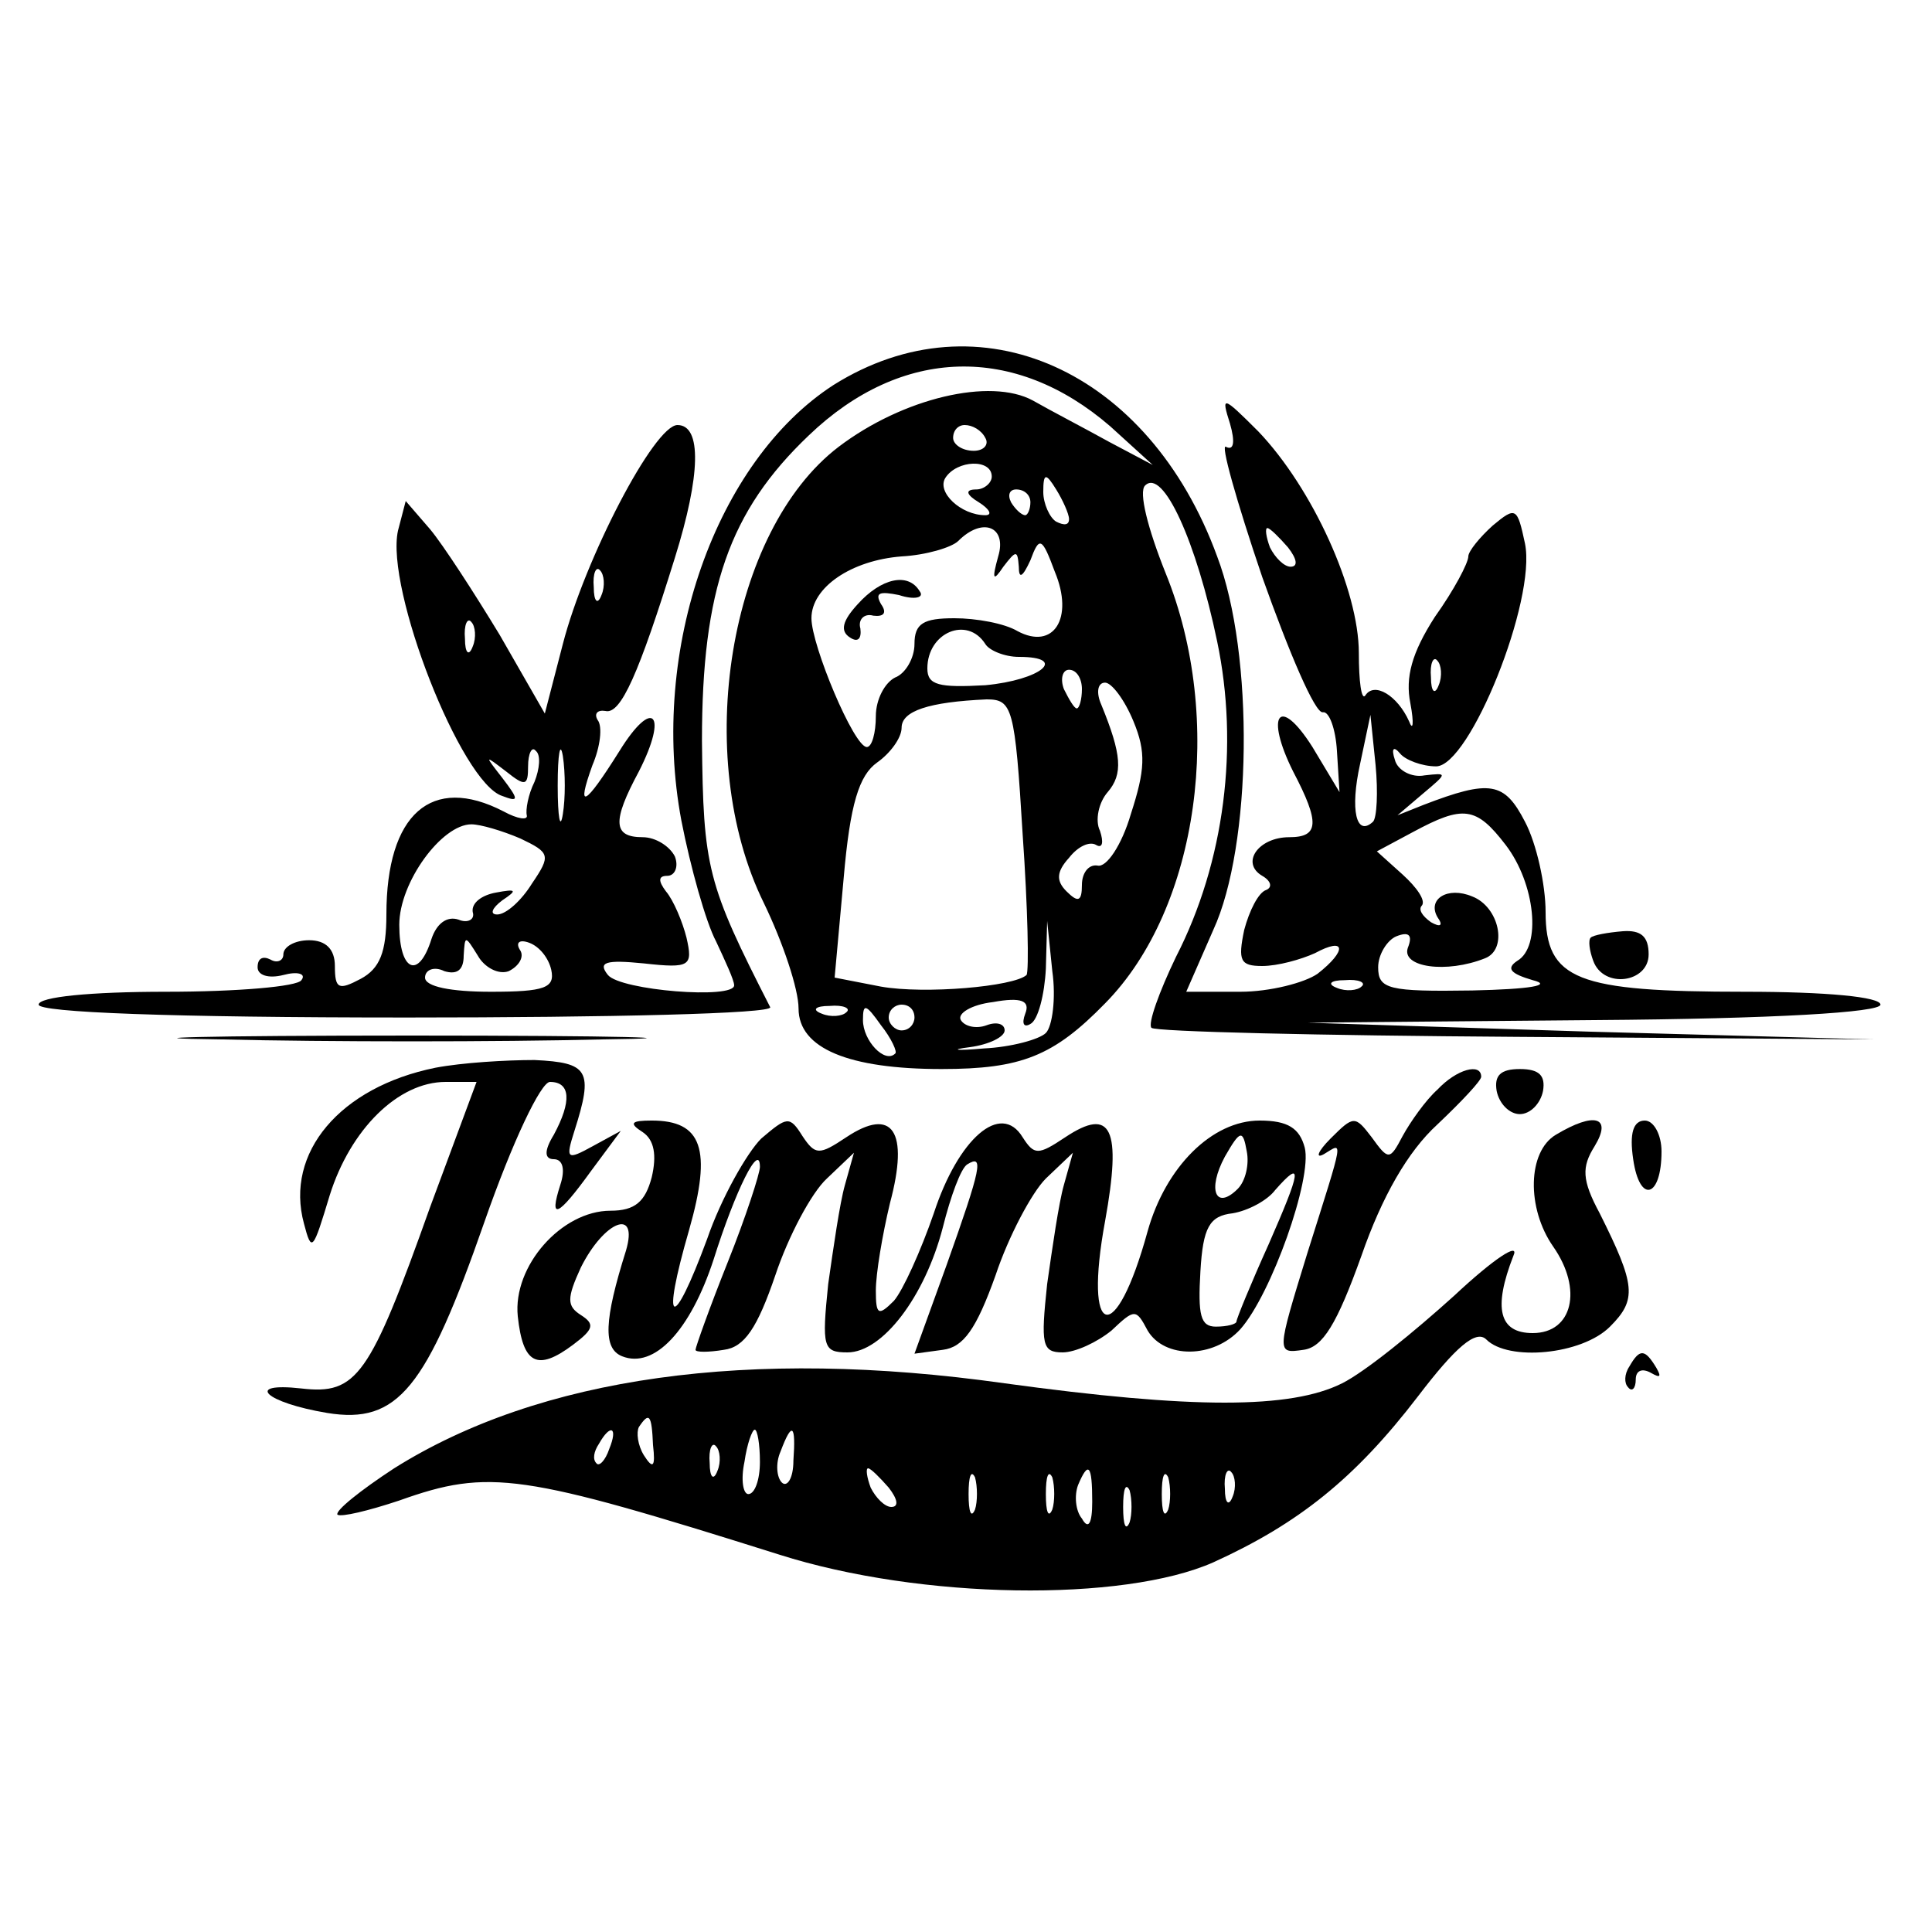 <?xml version="1.0" standalone="no"?>
<!DOCTYPE svg PUBLIC "-//W3C//DTD SVG 20010904//EN"
 "http://www.w3.org/TR/2001/REC-SVG-20010904/DTD/svg10.dtd">
<svg version="1.0" xmlns="http://www.w3.org/2000/svg"
 width="150pt" height="150pt" viewBox="0 0 150 150"
 preserveAspectRatio="xMidYMid meet">
<g transform="translate(0,150) scale(0.1,-0.1)"
fill="#000000" stroke="none">
<path d="M647 1201 c-91 -59 -143 -205 -118 -338 7 -36 19 -79 27 -94 7 -15
14 -30 14 -34 0 -11 -88 -4 -98 8 -8 10 -2 12 28 9 36 -4 38 -2 33 20 -3 12
-10 29 -16 36 -6 8 -6 12 1 12 6 0 9 7 6 15 -4 8 -15 15 -25 15 -23 0 -24 12
-3 51 23 45 11 58 -15 16 -27 -43 -34 -47 -21 -11 6 14 8 30 4 35 -3 5 0 8 6
7 12 -3 26 29 54 119 20 64 21 103 2 103 -18 0 -72 -104 -89 -170 l-14 -54
-35 61 c-20 33 -44 70 -54 82 l-19 22 -6 -23 c-10 -45 49 -196 81 -206 13 -5
13 -3 0 14 -14 18 -14 18 3 5 15 -12 17 -11 17 4 0 10 3 16 6 12 4 -3 3 -14
-1 -24 -5 -10 -7 -22 -6 -26 1 -4 -7 -3 -18 3 -56 29 -91 -2 -91 -80 0 -29 -5
-42 -20 -50 -17 -9 -20 -8 -20 10 0 13 -7 20 -20 20 -11 0 -20 -5 -20 -11 0
-5 -5 -7 -10 -4 -6 3 -10 1 -10 -6 0 -6 8 -9 20 -6 11 3 18 1 14 -4 -3 -5 -50
-9 -105 -9 -59 0 -99 -4 -99 -10 0 -6 102 -10 286 -10 157 0 284 3 282 8 -49
96 -52 108 -53 207 0 117 21 178 83 237 72 69 160 71 234 7 l33 -30 -34 18
c-18 10 -45 24 -59 32 -33 18 -101 2 -151 -36 -85 -65 -114 -240 -58 -354 15
-31 27 -67 27 -82 0 -31 39 -47 111 -47 62 0 87 10 127 51 73 74 93 221 47
334 -14 35 -21 63 -16 68 14 14 40 -44 56 -121 17 -81 6 -171 -32 -245 -13
-27 -22 -52 -19 -55 3 -3 131 -6 283 -7 l278 -2 -220 6 -220 7 223 2 c140 1
222 6 222 12 0 6 -42 10 -105 10 -131 0 -155 9 -155 62 0 21 -7 53 -16 70 -16
31 -27 33 -79 13 l-20 -8 20 17 c19 16 19 16 1 14 -10 -2 -21 4 -23 12 -3 9
-1 11 4 5 4 -5 17 -10 28 -10 26 0 78 129 69 173 -6 28 -7 29 -25 14 -10 -9
-19 -20 -19 -24 0 -5 -11 -26 -26 -47 -18 -28 -23 -47 -19 -67 3 -16 2 -22 -1
-14 -9 20 -27 31 -34 20 -3 -4 -5 11 -5 33 0 49 -36 128 -78 172 -28 28 -29
28 -22 6 4 -14 3 -21 -3 -18 -5 4 8 -42 28 -101 21 -59 41 -106 47 -105 5 1
10 -13 11 -30 l2 -32 -21 35 c-26 41 -37 25 -15 -19 21 -40 20 -51 -3 -51 -24
0 -38 -20 -21 -30 7 -4 8 -9 3 -11 -6 -2 -13 -16 -17 -31 -5 -24 -3 -28 14
-28 12 0 30 5 41 10 24 13 25 2 2 -16 -10 -7 -37 -14 -60 -14 l-42 0 21 48
c30 65 32 214 3 290 -53 145 -185 204 -298 133z m118 -41 c3 -5 -1 -10 -9 -10
-9 0 -16 5 -16 10 0 6 4 10 9 10 6 0 13 -4 16 -10z m5 -30 c0 -5 -6 -10 -12
-10 -9 0 -8 -4 2 -10 8 -5 11 -10 5 -10 -19 0 -38 18 -31 29 9 14 36 15 36 1z
m60 -33 c0 -5 -4 -5 -10 -2 -5 3 -10 14 -10 23 0 15 2 15 10 2 5 -8 10 -19 10
-23z m-30 13 c0 -5 -2 -10 -4 -10 -3 0 -8 5 -11 10 -3 6 -1 10 4 10 6 0 11 -4
11 -10z m-25 -42 c-5 -18 -4 -20 4 -8 10 13 11 13 12 0 0 -10 3 -8 9 5 7 19 9
18 19 -9 15 -36 -1 -61 -29 -46 -10 6 -32 10 -49 10 -24 0 -31 -4 -31 -20 0
-11 -7 -23 -15 -26 -8 -4 -15 -17 -15 -30 0 -13 -3 -24 -7 -24 -10 0 -43 79
-43 100 0 24 31 45 70 48 19 1 39 7 44 12 19 19 38 11 31 -12z m225 7 c7 -9 8
-15 2 -15 -5 0 -12 7 -16 15 -3 8 -4 15 -2 15 2 0 9 -7 16 -15z m-533 -37 c-3
-8 -6 -5 -6 6 -1 11 2 17 5 13 3 -3 4 -12 1 -19z m-100 -40 c-3 -8 -6 -5 -6 6
-1 11 2 17 5 13 3 -3 4 -12 1 -19z m398 2 c3 -5 15 -10 26 -10 39 0 17 -18
-26 -22 -36 -2 -45 0 -45 13 0 28 31 41 45 19z m352 -32 c-3 -8 -6 -5 -6 6 -1
11 2 17 5 13 3 -3 4 -12 1 -19z m-277 -3 c0 -8 -2 -15 -4 -15 -2 0 -6 7 -10
15 -3 8 -1 15 4 15 6 0 10 -7 10 -15z m40 -25 c10 -24 9 -38 -2 -72 -7 -24
-19 -42 -26 -40 -7 1 -12 -6 -12 -15 0 -13 -3 -14 -12 -5 -8 8 -8 15 2 26 7 9
16 13 21 10 5 -3 6 2 3 11 -4 8 -1 22 6 30 12 14 11 29 -5 68 -4 9 -3 17 3 17
5 0 15 -13 22 -30z m-86 -88 c4 -57 5 -106 3 -109 -10 -9 -79 -15 -113 -9
l-36 7 7 77 c5 58 12 80 26 90 10 7 19 19 19 27 0 13 21 20 66 22 20 0 22 -6
28 -105z m272 10 c-13 -12 -18 9 -10 45 l8 38 4 -39 c2 -21 1 -41 -2 -44z
m-629 6 c-2 -13 -4 -3 -4 22 0 25 2 35 4 23 2 -13 2 -33 0 -45z m732 -24 c23
-30 28 -79 9 -90 -9 -6 -5 -10 12 -15 16 -4 -2 -7 -47 -8 -65 -1 -73 1 -73 18
0 10 7 21 14 24 10 4 13 1 9 -9 -5 -15 30 -20 60 -8 18 7 11 40 -10 48 -19 8
-35 -2 -27 -16 5 -7 2 -8 -5 -4 -7 5 -10 10 -7 13 3 4 -4 14 -15 24 l-20 18
28 15 c39 21 49 20 72 -10z m-765 5 c23 -11 24 -13 9 -35 -8 -13 -20 -24 -27
-24 -6 0 -4 5 4 11 12 8 11 9 -5 6 -11 -2 -19 -8 -18 -15 2 -6 -4 -9 -11 -6
-9 3 -17 -3 -21 -15 -10 -32 -25 -25 -25 11 0 33 33 78 56 78 7 0 24 -5 38
-11z m408 -151 c-5 -5 -27 -11 -48 -12 -22 -2 -27 -1 -11 1 15 2 27 8 27 13 0
5 -6 7 -14 4 -8 -3 -17 -1 -20 4 -3 5 8 12 25 14 22 4 29 1 25 -9 -3 -8 -1
-11 4 -8 6 3 11 23 12 43 l1 37 4 -39 c3 -21 0 -43 -5 -48z m-417 48 c8 4 12
11 9 16 -4 6 -1 9 7 6 8 -3 15 -12 17 -21 3 -14 -5 -17 -47 -17 -31 0 -51 4
-51 11 0 6 7 9 15 5 10 -3 15 1 15 12 1 16 1 16 11 0 5 -9 16 -15 24 -12z
m662 -12 c-3 -3 -12 -4 -19 -1 -8 3 -5 6 6 6 11 1 17 -2 13 -5z m-400 -20 c-3
-3 -12 -4 -19 -1 -8 3 -5 6 6 6 11 1 17 -2 13 -5z m38 -32 c-8 -8 -25 10 -25
26 0 13 2 13 14 -4 8 -10 13 -21 11 -22z m15 28 c0 -5 -4 -10 -10 -10 -5 0
-10 5 -10 10 0 6 5 10 10 10 6 0 10 -4 10 -10z"/>
<path d="M666 1031 c-12 -13 -14 -21 -6 -26 6 -4 9 -1 8 7 -2 7 3 12 10 10 8
-1 11 2 6 9 -5 9 -1 10 14 7 12 -4 20 -2 16 3 -9 15 -30 10 -48 -10z"/>
<path d="M1235 772 c-2 -2 -1 -10 2 -18 8 -22 43 -17 43 5 0 14 -6 19 -20 18
-12 -1 -23 -3 -25 -5z"/>
<path d="M172 693 c82 -2 214 -2 295 0 82 1 15 3 -147 3 -162 0 -229 -2 -148
-3z"/>
<path d="M338 671 c-74 -15 -117 -66 -102 -121 6 -23 7 -21 20 22 16 51 53 88
90 88 l24 0 -36 -97 c-47 -132 -57 -146 -100 -141 -45 5 -28 -11 20 -19 55 -9
77 19 122 148 22 63 44 109 51 109 16 0 17 -15 3 -41 -8 -13 -7 -19 0 -19 7 0
9 -8 5 -20 -9 -28 -2 -25 24 11 l23 31 -22 -12 c-20 -11 -21 -10 -14 12 15 47
11 53 -31 55 -22 0 -56 -2 -77 -6z"/>
<path d="M1116 654 c-9 -8 -21 -25 -27 -36 -10 -19 -11 -19 -24 -1 -13 17 -14
17 -32 -1 -10 -10 -12 -16 -5 -12 15 9 16 15 -13 -77 -24 -78 -24 -78 -3 -75
15 2 26 20 45 73 16 46 36 81 59 102 19 18 34 34 34 37 0 11 -19 6 -34 -10z"/>
<path d="M1162 653 c2 -10 10 -18 18 -18 8 0 16 8 18 18 2 12 -3 17 -18 17
-15 0 -20 -5 -18 -17z"/>
<path d="M499 621 c9 -6 11 -18 7 -35 -5 -19 -13 -26 -32 -26 -38 0 -76 -43
-72 -82 4 -37 15 -43 43 -22 16 12 17 16 6 23 -11 7 -11 13 0 37 18 36 45 47
35 13 -17 -54 -18 -76 -3 -82 25 -10 53 20 71 75 17 54 36 92 36 72 0 -5 -11
-39 -25 -74 -14 -35 -25 -66 -25 -68 0 -2 10 -2 22 0 16 2 26 17 40 58 10 30
28 64 40 75 l21 20 -7 -25 c-4 -14 -9 -49 -13 -77 -5 -49 -4 -53 15 -53 27 0
60 43 74 97 6 24 14 46 19 49 13 8 11 -2 -16 -78 l-25 -69 22 3 c16 2 26 16
41 58 10 30 28 64 39 75 l21 20 -7 -25 c-4 -14 -9 -49 -13 -77 -5 -47 -4 -53
12 -53 10 0 27 8 38 17 18 17 19 17 28 0 13 -22 51 -22 72 1 24 27 56 117 50
141 -4 15 -13 21 -35 21 -37 0 -73 -36 -87 -86 -25 -91 -50 -84 -33 8 13 72 5
89 -31 65 -21 -14 -24 -14 -33 0 -17 28 -50 -1 -69 -59 -10 -29 -24 -60 -31
-68 -12 -12 -14 -11 -14 8 0 13 5 43 11 68 15 56 2 75 -34 51 -21 -14 -24 -14
-34 1 -10 16 -12 15 -32 -2 -11 -11 -31 -46 -42 -78 -27 -73 -36 -69 -14 7 18
63 10 85 -29 85 -16 0 -18 -2 -7 -9z m462 -44 c-17 -17 -24 -1 -10 25 12 21
14 21 17 4 2 -10 -1 -23 -7 -29z m24 -43 c-14 -31 -25 -58 -25 -60 0 -2 -7 -4
-16 -4 -12 0 -14 9 -12 43 2 34 7 43 25 45 12 2 27 10 33 18 22 25 20 15 -5
-42z"/>
<path d="M1208 619 c-22 -13 -23 -57 -2 -87 23 -33 15 -67 -16 -67 -26 0 -31
19 -15 60 5 11 -15 -2 -46 -31 -31 -28 -69 -59 -87 -68 -40 -20 -116 -20 -262
0 -198 28 -361 5 -474 -66 -26 -17 -46 -33 -44 -36 3 -2 24 3 48 11 70 25 95
21 295 -42 110 -35 267 -37 337 -6 66 30 110 65 159 129 29 38 45 52 53 44 17
-17 74 -12 96 10 21 21 20 32 -8 88 -14 26 -14 36 -4 52 14 23 0 27 -30 9z
m-701 -241 c2 -17 0 -19 -7 -8 -5 8 -6 18 -4 22 8 12 10 10 11 -14z m-34 -3
c-3 -9 -8 -14 -10 -11 -3 3 -2 9 2 15 9 16 15 13 8 -4z m117 -10 c0 -14 -4
-25 -9 -25 -4 0 -6 11 -3 25 2 14 6 25 8 25 2 0 4 -11 4 -25z m26 1 c0 -14 -5
-21 -9 -17 -4 4 -5 15 -1 24 9 24 12 21 10 -7z m-59 -8 c-3 -8 -6 -5 -6 6 -1
11 2 17 5 13 3 -3 4 -12 1 -19z m133 -13 c7 -9 8 -15 2 -15 -5 0 -12 7 -16 15
-3 8 -4 15 -2 15 2 0 9 -7 16 -15z m67 -17 c-3 -7 -5 -2 -5 12 0 14 2 19 5 13
2 -7 2 -19 0 -25z m60 0 c-3 -7 -5 -2 -5 12 0 14 2 19 5 13 2 -7 2 -19 0 -25z
m31 6 c0 -17 -3 -22 -8 -13 -5 6 -6 18 -3 26 8 19 11 16 11 -13z m59 -6 c-3
-7 -5 -2 -5 12 0 14 2 19 5 13 2 -7 2 -19 0 -25z m50 10 c-3 -8 -6 -5 -6 6 -1
11 2 17 5 13 3 -3 4 -12 1 -19z m-80 -20 c-3 -7 -5 -2 -5 12 0 14 2 19 5 13 2
-7 2 -19 0 -25z"/>
<path d="M1268 600 c5 -35 22 -30 22 6 0 13 -6 24 -13 24 -9 0 -12 -10 -9 -30z"/>
<path d="M1265 439 c-4 -6 -4 -13 -1 -16 3 -4 6 -1 6 6 0 7 5 9 12 5 7 -4 8
-3 4 4 -9 15 -13 15 -21 1z"/>
</g>
</svg>
